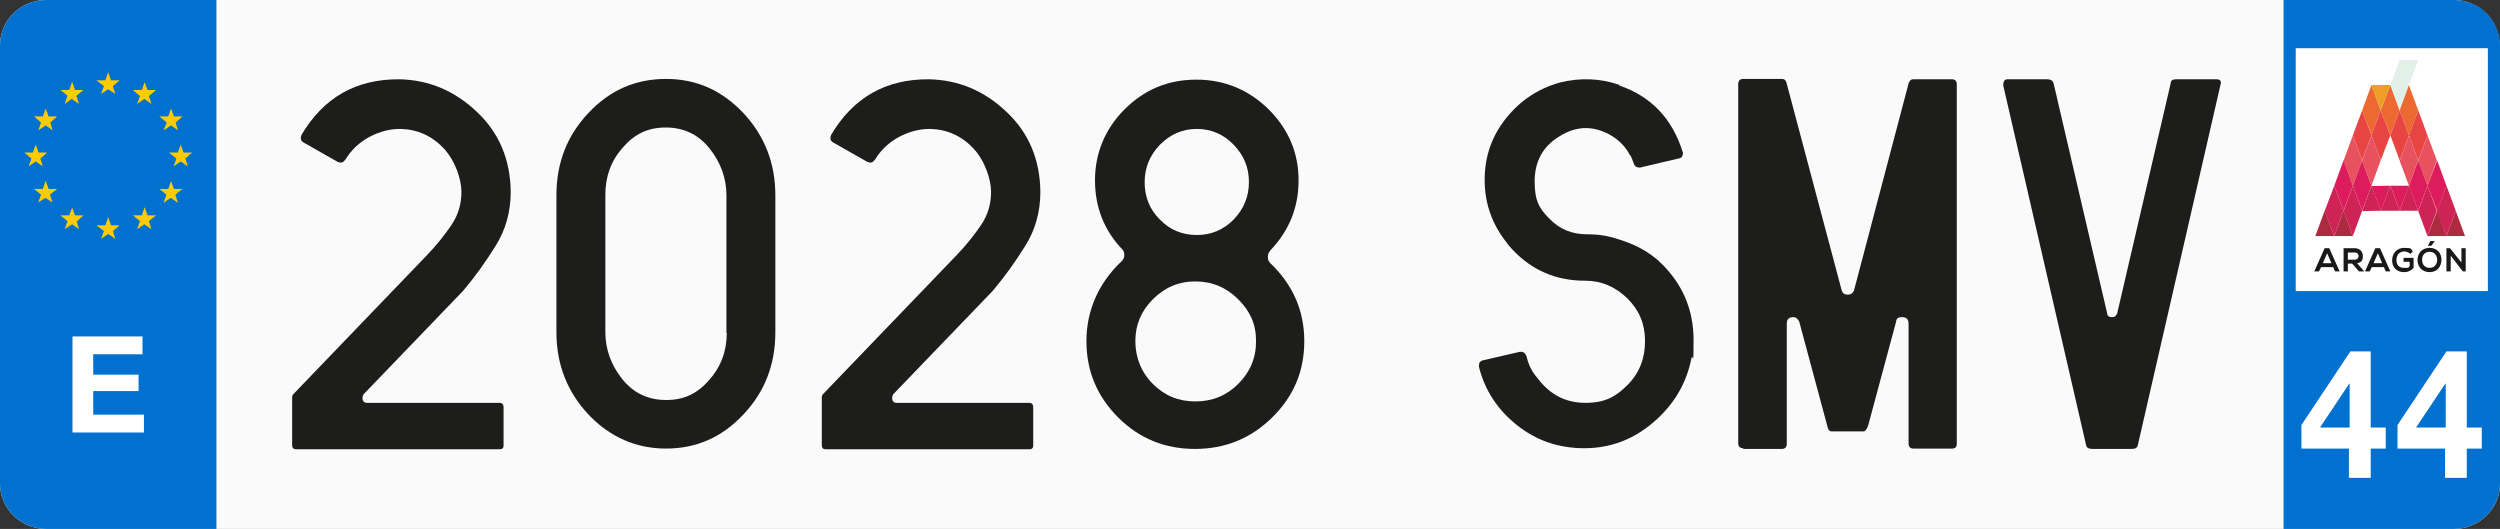 <?xml version="1.0" encoding="UTF-8"?>
<svg id="Capa_1" xmlns="http://www.w3.org/2000/svg" xmlns:xlink="http://www.w3.org/1999/xlink" version="1.1" viewBox="0 0 700 148.1">
  <rect x="0" y="0" width="700" height="148.1" fill="#333333" stroke="none"/>
  <!-- Generator: Adobe Illustrator 29.2.1, SVG Export Plug-In . SVG Version: 2.1.0 Build 116)  -->
  <defs>
    <style>
      .st0 {
        fill: none;
      }

      .st1 {
        fill: #ae2a41;
      }

      .st2 {
        fill: #e2f0ea;
      }

      .st3 {
        fill: #1d1d1b;
      }

      .st4 {
        fill: #e1f0e9;
      }

      .st5 {
        fill: #0071ce;
      }

      .st6 {
        fill: #fff;
      }

      .st7 {
        fill: #1a181b;
      }

      .st8 {
        fill: #cf2255;
      }

      .st9 {
        fill: #dd1c5d;
      }

      .st10 {
        fill: #fafafa;
      }

      .st11 {
        fill: #e8525e;
      }

      .st12 {
        fill: #ffcc03;
      }

      .st13 {
        fill: #ec6a32;
      }

      .st14 {
        fill: #ed9e27;
      }

      .st15 {
        fill: #e74442;
      }
    </style>
  </defs>
  <path id="Recorte" class="st10" d="M700,135.4c0,7-5.8,12.7-12.9,12.7H12.9c-7.1,0-12.9-5.7-12.9-12.7V12.7C0,5.7,5.8,0,12.9,0h674.1c7.1,0,12.9,5.7,12.9,12.7v122.7h0Z"/>
  <path id="Recorte1" data-name="Recorte" class="st5" d="M60.6,148.1H12.9c-7.1,0-12.9-5.7-12.9-12.7V12.7C0,5.7,5.8,0,12.9,0h47.7v148.1Z"/>
  <path id="Recorte2" data-name="Recorte" class="st5" d="M639.4,148.1h47.7c7.1,0,12.9-5.7,12.9-12.7V12.7c0-7-5.8-12.7-12.9-12.7h-47.7v148.1Z"/>
  <g>
    <path class="st6" d="M20.3,94.2h19.6v5h-13.8v5.7h12.7v4.6h-12.7v6.6h14.2v5h-20v-26.9Z"/>
    <polygon class="st12" points="37.2 25.2 39.7 25.2 40.5 23 41.3 25.2 43.7 25.2 41.7 26.9 42.4 29.1 40.4 27.7 38.4 29.1 39.2 26.9 37.2 25.2"/>
    <polygon class="st12" points="44.6 32.6 47.1 32.6 47.9 30.4 48.7 32.6 51.1 32.6 49.2 34.3 49.8 36.5 47.9 35.1 45.8 36.5 46.7 34.3 44.6 32.6"/>
    <polygon class="st12" points="47.3 42.7 49.8 42.7 50.6 40.5 51.4 42.7 53.8 42.7 51.9 44.4 52.6 46.6 50.6 45.2 48.6 46.6 49.4 44.4 47.3 42.7"/>
    <polygon class="st12" points="44.6 52.9 47.1 52.9 47.9 50.7 48.7 52.9 51.1 52.9 49.1 54.5 49.8 56.8 47.8 55.4 45.8 56.8 46.6 54.5 44.6 52.9"/>
    <polygon class="st12" points="37.2 60.3 39.7 60.3 40.5 58 41.3 60.3 43.7 60.3 41.7 61.9 42.4 64.2 40.4 62.8 38.4 64.2 39.2 61.9 37.2 60.3"/>
    <polygon class="st12" points="27 63.1 29.5 63.1 30.3 60.8 31.1 63.1 33.5 63.1 31.6 64.7 32.3 66.9 30.3 65.5 28.3 66.9 29.1 64.7 27 63.1"/>
    <polygon class="st12" points="16.9 60.3 19.4 60.3 20.2 58.1 21 60.3 23.4 60.3 21.5 62 22.1 64.2 20.2 62.8 18.1 64.2 18.9 61.9 16.9 60.3"/>
    <polygon class="st12" points="9.5 52.9 12 52.9 12.8 50.6 13.6 52.9 16 52.9 14 54.5 14.7 56.7 12.7 55.4 10.7 56.7 11.5 54.5 9.5 52.9"/>
    <polygon class="st12" points="6.8 42.7 9.2 42.7 10 40.5 10.8 42.7 13.2 42.7 11.3 44.4 12 46.6 10 45.2 8 46.6 8.8 44.4 6.8 42.7"/>
    <polygon class="st12" points="9.5 32.6 12 32.6 12.8 30.4 13.6 32.6 16 32.6 14.1 34.3 14.7 36.5 12.8 35.1 10.7 36.5 11.5 34.3 9.5 32.6"/>
    <polygon class="st12" points="16.9 25.2 19.4 25.2 20.2 22.9 21 25.2 23.4 25.2 21.4 26.8 22.1 29.1 20.1 27.7 18.1 29.1 18.9 26.8 16.9 25.2"/>
    <polygon class="st12" points="27 22.5 29.5 22.5 30.3 20.2 31.1 22.5 33.5 22.5 31.6 24.1 32.3 26.3 30.3 25 28.3 26.3 29.1 24.1 27 22.5"/>
  </g>
  <g>
    <path class="st6" d="M657.8,125.6h-13.4v-6.6l13.7-20.6h5.7v21.3h4.2v5.9h-4.2v8.2h-6.1v-8.2h0ZM657.8,107.4h0l-8.2,12.3h8.3v-12.3Z"/>
    <path class="st6" d="M684.7,125.6h-13.4v-6.6l13.7-20.6h5.7v21.3h4.2v5.9h-4.2v8.2h-6.1v-8.2h0ZM684.7,107.4h0l-8.2,12.3h8.3v-12.3Z"/>
  </g>
  <rect class="st6" x="642.8" y="13.5" width="53.8" height="68"/>
  <g>
    <g>
      <rect class="st0" x="648.3" y="69.5" width="42.9" height="8.3"/>
      <path class="st7" d="M653.3,74.8h-3.4l-.6,1.2h-1.3l2.9-6.5h1.3l2.9,6.5h-1.3l-.5-1.2ZM651.6,70.9l-1.2,2.8h2.4l-1.2-2.8Z"/>
      <path class="st7" d="M662,76h-1.5l-1.9-2.2h-1.2v2.2h-1.2v-6.5h3.1c1.5,0,2.3,1,2.3,2.2s-.4,1.8-1.6,2l2,2.3h0ZM657.4,70.6v2.1h1.9c.8,0,1.1-.5,1.1-1s-.3-1-1.1-1h-1.9Z"/>
      <path class="st7" d="M667.5,74.8h-3.4l-.6,1.2h-1.3l2.9-6.5h1.3l2.9,6.5h-1.3l-.5-1.2ZM665.8,70.9l-1.2,2.8h2.4l-1.2-2.8Z"/>
      <path class="st7" d="M674.9,71.1c-.4-.4-1.1-.7-1.7-.7-1.4,0-2.2,1.1-2.2,2.4s.6,2.2,2.2,2.2,1,0,1.5-.5v-1.2h-1.7v-1.1h2.8v2.8c-.6.7-1.5,1.2-2.6,1.2-2.4,0-3.4-1.6-3.4-3.3s1.1-3.5,3.4-3.5,1.8.3,2.4,1l-.7.7Z"/>
      <path class="st7" d="M680.3,69.4c2.2,0,3.4,1.7,3.3,3.4,0,1.7-1.1,3.4-3.3,3.4s-3.4-1.6-3.4-3.4c0-1.7,1.1-3.4,3.4-3.4ZM680.3,70.5c-1.5,0-2.2,1.2-2.1,2.3,0,1.1.6,2.2,2.1,2.2s2.1-1.2,2.1-2.2c0-1.1-.6-2.3-2.1-2.3ZM681.8,67.5h-1.3l-.7,1.3h0c0,0,1,0,1,0l1-1.4h0Z"/>
      <path class="st7" d="M689.2,69.5h1.2v6.5h-.8l-3.4-4.4v4.4h-1.2v-6.5h1l3.2,4v-4Z"/>
    </g>
    <polygon class="st8" points="658.8 66.1 656.2 59.1 658.8 52 661.4 59 658.8 66.1"/>
    <polygon class="st11" points="658.8 52 656.2 45 658.8 37.9 661.4 44.9 658.8 52"/>
    <polygon class="st9" points="661.4 59 658.8 52 661.4 44.9 664 52 661.4 59"/>
    <polygon class="st15" points="661.4 44.9 658.8 37.9 661.4 30.9 664 37.9 661.4 44.9"/>
    <polygon class="st11" points="664 52 661.4 45 664 37.9 666.6 44.9 664 52"/>
    <polygon class="st13" points="664 37.9 661.4 30.9 664 23.8 666.6 30.9 664 37.9"/>
    <polygon class="st15" points="666.6 44.9 664 37.9 666.6 30.9 669.3 37.9 666.6 44.9"/>
    <polygon class="st13" points="669.3 37.9 666.6 30.9 669.3 23.8 671.9 30.9 669.3 37.9"/>
    <polygon class="st2" points="671.9 30.9 669.3 23.8 671.9 16.8 674.5 23.8 671.9 30.9"/>
    <polygon class="st13" points="674.5 37.9 671.9 30.9 674.5 23.8 677.1 30.9 674.5 37.9"/>
    <polygon class="st15" points="677.1 44.9 674.5 37.9 677.1 30.9 679.7 37.9 677.1 44.9"/>
    <polygon class="st11" points="679.7 52 677.1 45 679.7 37.9 682.3 44.9 679.7 52"/>
    <polygon class="st9" points="682.4 59 679.7 52 682.4 44.9 685 52 682.4 59"/>
    <polygon class="st8" points="685 66.1 682.3 59.1 685 52 687.6 59 685 66.1"/>
    <polygon class="st8" points="679.7 66.1 677.1 59.1 679.7 52 682.3 59 679.7 66.1"/>
    <polygon class="st9" points="677.1 59 674.5 52 677.1 44.9 679.7 52 677.1 59"/>
    <polygon class="st11" points="674.5 52 671.9 45 674.5 37.9 677.1 44.9 674.5 52"/>
    <polygon class="st15" points="671.9 44.9 669.3 37.9 671.9 30.9 674.5 37.9 671.9 44.9"/>
    <polygon class="st8" points="653.6 66.1 650.9 59.1 653.6 52 656.2 59 653.6 66.1"/>
    <polygon class="st9" points="656.2 59 653.6 52 656.2 44.9 658.8 52 656.2 59"/>
    <polygon class="st1" points="653.6 66.1 656.2 59 658.8 66.1 653.6 66.1"/>
    <polygon class="st1" points="648.3 66.1 650.9 59 653.6 66.1 648.3 66.1"/>
    <polygon class="st1" points="679.7 66.1 682.4 59 685 66.1 679.7 66.1"/>
    <polygon class="st1" points="685 66.1 687.6 59 690.2 66.1 685 66.1"/>
    <polygon class="st14" points="666.6 30.9 664 23.8 669.3 23.8 666.6 30.9"/>
    <polygon class="st4" points="674.5 23.8 671.9 16.8 677.1 16.8 674.5 23.8"/>
    <polygon class="st8" points="661.4 59.1 664 52 666.6 59 661.4 59.1"/>
    <polygon class="st8" points="666.6 59 669.3 52 671.9 59 666.6 59"/>
    <polygon class="st8" points="671.9 59 674.5 51.9 677.1 59 671.9 59"/>
    <polygon class="st9" points="671.9 59 669.3 52 674.5 52 671.9 59"/>
    <polygon class="st9" points="666.6 59.1 664 52.1 669.3 52 666.6 59.1"/>
  </g>
  <g>
    <path class="st3" d="M112,36.1c-2.8,0-5.6.7-8.5,2.2-2.8,1.5-5.1,3.6-6.8,6.4-.6.8-1.2,1-1.8.7-.2,0-.3,0-.4-.1l-9.5-5.4c-.7-.4-.9-1-.7-1.8,0,0,.1-.2.1-.3,6.2-10.5,15.3-15.7,27.5-15.6,8.2.2,15.4,3.2,21.6,9.1,6.2,5.8,9.4,13.3,9.5,22.4,0,5.6-1.4,10.6-4.2,15.1s-5.8,8.7-9.1,12.6l-27.9,29c-.2.4-.3.7-.3,1,0,.9.4,1.4,1.3,1.4h37.1c.7,0,1.1.4,1.1,1.3v10.6c0,.8-.4,1.1-1.1,1.1h-57c-.7,0-1.1-.4-1.1-1.1v-13.3h0c0-.5.1-.8.4-1.1l37.3-38.8c2.7-2.8,5-5.7,6.9-8.5,1.9-2.8,2.8-5.9,2.8-9.3s-1.7-8.7-5-12.2c-3.3-3.5-7.4-5.3-12.1-5.4Z"/>
    <path class="st3" d="M217.1,54.7v38.3c0,9.1-3,16.8-9,23.1-6,6.4-13.2,9.5-21.6,9.5s-15.7-3.2-21.7-9.5c-6-6.4-9-14.1-9-23.1v-38.3c0-9.1,3-16.8,9-23.1,6-6.4,13.2-9.5,21.7-9.5s15.6,3.2,21.6,9.5c6,6.4,9,14.1,9,23.1ZM203.4,93.2v-38.5c0-4.8-1.6-9.2-4.7-13.1-3.1-3.9-7.2-5.9-12.3-5.9s-8.8,1.9-12,5.6c-3.3,3.7-4.9,8.1-4.9,13.2v38.5c0,4.8,1.6,9.2,4.7,13.1,3.1,3.9,7.2,5.9,12.3,5.9s8.7-1.8,12-5.5c3.3-3.7,5-8.1,5-13.3Z"/>
    <path class="st3" d="M260.3,36.1c-2.8,0-5.6.7-8.5,2.2-2.8,1.5-5.1,3.6-6.8,6.4-.6.8-1.2,1-1.8.7-.2,0-.3,0-.4-.1l-9.5-5.4c-.7-.4-.9-1-.7-1.8,0,0,.1-.2.1-.3,6.2-10.5,15.3-15.7,27.5-15.6,8.2.2,15.4,3.2,21.6,9.1,6.2,5.8,9.4,13.3,9.5,22.4,0,5.6-1.4,10.6-4.2,15.1s-5.8,8.7-9.1,12.6l-27.9,29c-.2.4-.3.7-.3,1,0,.9.4,1.4,1.3,1.4h37.1c.7,0,1.1.4,1.1,1.3v10.6c0,.8-.4,1.1-1.1,1.1h-57c-.7,0-1.1-.4-1.1-1.1v-13.3h0c0-.5.1-.8.4-1.1l37.3-38.8c2.7-2.8,5-5.7,6.9-8.5,1.9-2.8,2.8-5.9,2.8-9.3s-1.7-8.7-5-12.2c-3.3-3.5-7.4-5.3-12.1-5.4Z"/>
    <path class="st3" d="M355.7,70.2c-.5.5-.7,1-.7,1.7s.2,1.4.7,1.8c6.3,6,9.5,13.3,9.5,21.8s-3,15.5-9,21.4c-6,5.9-13.2,8.8-21.6,8.8s-15.6-2.9-21.5-8.8c-5.9-5.9-8.9-13-8.9-21.4s3.3-16.2,9.9-22.4c.5-.5.7-1,.7-1.7s-.1-.9-.4-1.4c-5.2-5.4-7.8-11.9-7.8-19.5s2.8-14.4,8.3-19.9c5.6-5.6,12.3-8.3,20.1-8.3s14.6,2.8,20.2,8.3c5.6,5.6,8.4,12.2,8.4,19.9s-2.7,14.2-8,19.7ZM334.7,78.8c-4.7,0-8.6,1.7-11.9,5-3.3,3.3-4.9,7.2-4.9,11.7s1.6,8.7,4.9,12c3.3,3.3,7.2,4.9,11.9,4.9s8.7-1.6,12-4.9c3.3-3.3,5-7.2,5-12s-1.7-8.4-5-11.7c-3.3-3.3-7.3-5-12-5ZM335.1,36.1c-4,0-7.4,1.5-10.3,4.4-2.8,2.9-4.3,6.4-4.3,10.5s1.4,7.7,4.3,10.5c2.8,2.9,6.3,4.3,10.3,4.3s7.4-1.4,10.3-4.3c2.8-2.9,4.3-6.4,4.3-10.5s-1.4-7.5-4.3-10.5c-2.8-2.9-6.3-4.4-10.3-4.4Z"/>
    <path class="st3" d="M453.3,23.9c9.1,3.1,15,9.4,17.9,18.8v.3c0,.8-.4,1.3-1.3,1.4l-10.6,2.5h-.4c-.7,0-1.1-.3-1.4-1-.4-1.1-.7-1.9-1-2.4h-.1c-1.1-2.2-2.8-4-5-5.4-5-3-9.9-3-14.8.1-4.6,2.8-6.9,7-6.9,12.6s1.4,7.7,4.2,10.5c2.8,2.9,6.3,4.3,10.4,4.3s6.7.6,10.4,1.9c3.8,1.3,7.1,3.2,9.9,5.7,0,0,0,.2,0,.2,0,0,.1,0,.2,0,6.3,6,9.4,13.3,9.4,21.8s-.2,3.6-.6,5.1c-1.4,7.1-4.9,13-10.6,17.9-5.7,4.9-12.1,7.3-19.4,7.3s-13.5-2.2-18.9-6.5c-5.4-4.3-9-9.8-10.6-16.3v-.4c0-.8.4-1.2,1.1-1.4l10.4-2.4h.3c.7,0,1.2.4,1.4,1.1h.1c.5,2.4,1.5,4.5,3.2,6.4,3.4,4.5,7.8,6.8,13.3,6.8s8.5-1.7,11.8-5c3.3-3.3,4.9-7.4,4.9-12.2v-.3c0-4.6-1.7-8.6-5-11.8-3.4-3.3-7.3-4.9-11.8-4.9-8.1,0-14.8-2.9-20.2-8.6,0,0-.1,0-.1-.1-.7-.8-1.3-1.4-1.5-1.8-4.2-5.2-6.3-11.1-6.3-17.7s2-12.3,6-17.3c4-5,9-8.3,15.1-10,5.7-1.4,11.3-1.2,16.7.7Z"/>
    <path class="st3" d="M488.1,125.5c-.9,0-1.4-.5-1.4-1.4V23.5c0-.9.5-1.4,1.4-1.4h10.8c.7,0,1.1.3,1.3,1l15.5,58.3c.3.8.8,1.1,1.7,1.1s1.3-.4,1.7-1.1l15.4-58.4h.1c.2-.6.6-.8,1.1-.8h10.9c.8,0,1.3.5,1.3,1.4v100.6c0,.9-.4,1.4-1.3,1.4h-10.9c-.8,0-1.3-.5-1.3-1.4v-33.5h-.1c0,0,.1,0,.1-.1,0-1.2-.6-1.8-1.8-1.8s-1.6.4-1.7,1.3l-7.8,29c-.4,1.1-.8,1.7-1.4,1.7h-8.8c-.7,0-1.1-.6-1.3-1.7l-7.8-29c-.4-.8-.9-1.3-1.7-1.3-1.2,0-1.8.6-1.8,1.8v33.7c0,.9-.5,1.4-1.4,1.4h-10.8Z"/>
    <path class="st3" d="M620.7,22.2c1,0,1.4.6,1,1.7l-23.1,100.7c-.2.8-.7,1.1-1.7,1.1h-11.1c-1,0-1.6-.4-1.7-1.1l-23.2-100.7c0-1.1.4-1.7,1.1-1.7h11.3c.9,0,1.5.4,1.7,1.1l15,64.4c0,.8.6,1.1,1.4,1.1s1-.3,1.4-1l15-64.5c0-.8.6-1.1,1.5-1.1h11.3Z"/>
  </g>
</svg>